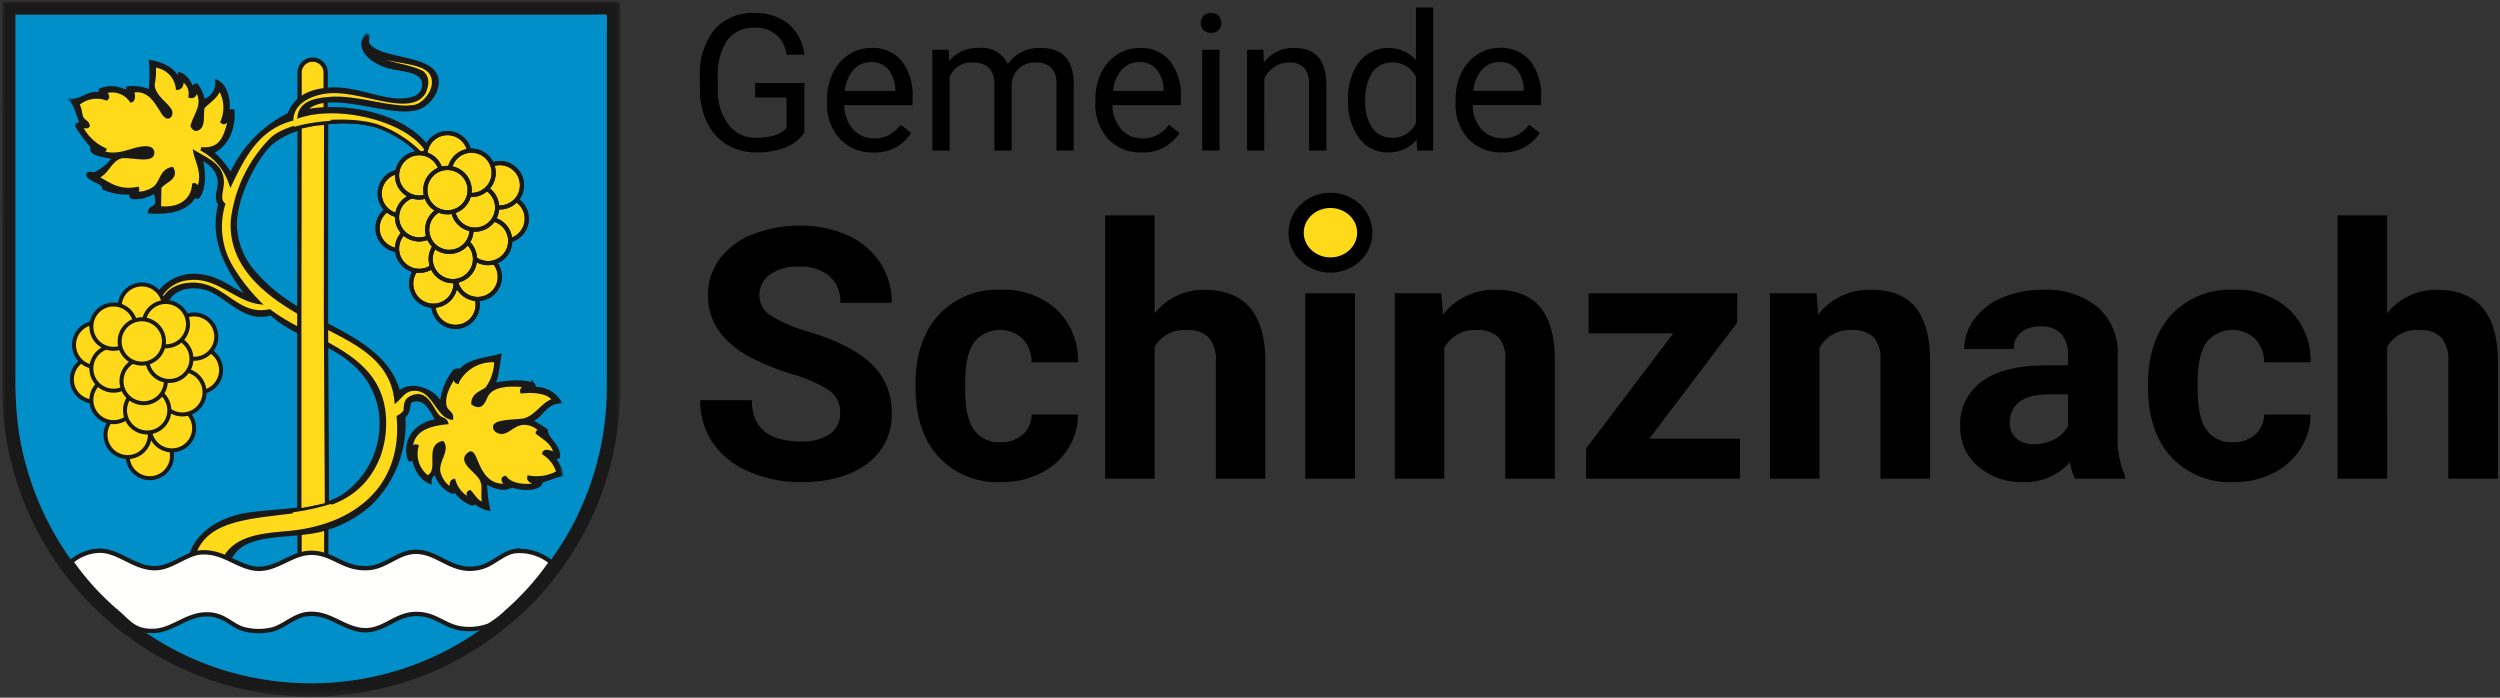 <svg xmlns="http://www.w3.org/2000/svg" xmlns:xlink="http://www.w3.org/1999/xlink" id="Gemeinde_Schinznach" data-name="Gemeinde Schinznach" width="344" height="96" viewBox="0 0 344 96"><rect x="0" y="0" width="344" height="96" fill="#333333" stroke="none"/><defs><style>.cls-1{fill:#fff;}.cls-1,.cls-3,.cls-4,.cls-5,.cls-9{fill-rule:evenodd;}.cls-2{mask:url(#mask);}.cls-3{fill:#1a1919;}.cls-4{fill:#008fc9;}.cls-12,.cls-5{fill:#ffda1a;}.cls-10,.cls-11,.cls-6,.cls-8{fill:none;stroke:#1a1919;}.cls-6{stroke-width:0.588px;}.cls-7{mask:url(#mask-2);}.cls-8{stroke-width:0.5px;}.cls-9{fill:#fffffe;}.cls-10{stroke-width:0.6px;}.cls-11{stroke-width:0.551px;}.cls-12{stroke:#000;stroke-width:2.1px;}</style><mask id="mask" x="0.294" y="0.169" width="85.035" height="95.661" maskUnits="userSpaceOnUse"><g id="logo-schinznach-b"><polygon id="logo-schinznach-a" class="cls-1" points="0.303 0.17 85.329 0.17 85.329 95.831 0.303 95.831 0.303 0.17"></polygon></g></mask><mask id="mask-2" x="8.458" y="3.972" width="70.019" height="74.074" maskUnits="userSpaceOnUse"><g id="logo-schinznach-d"><polygon id="logo-schinznach-c" class="cls-1" points="9.73 3.972 8.458 76.846 77.205 78.046 78.477 5.172 9.73 3.972"></polygon></g></mask></defs><g id="Wappen"><g class="cls-2"><path class="cls-3" d="M2.132,2.069v49.7a49.885,49.885,0,0,0,.487,7.794,41.341,41.341,0,0,0,1.638,6.66,40.774,40.774,0,0,0,13.788,19.35,40.049,40.049,0,0,0,10.638,5.922,39.08,39.08,0,0,0,6.48,1.8,39.812,39.812,0,0,0,7.577.721,40.273,40.273,0,0,0,24.751-8.388,38.568,38.568,0,0,0,8.172-8.388,42.142,42.142,0,0,0,3.186-5.094A40.8,40.8,0,0,0,83.4,55.979c.09-1.293.09-2.639.09-4.05,0-15.862,0-31.773,0-47.628,0-.7.053-1.412,0-2.088-.017-.21.034-.163-.144-.2a7.885,7.885,0,0,0-1.26,0H2.151c-.021,0-.019.028-.019.054m83.2,52.469h-.018A41.788,41.788,0,0,1,77.373,78.1a38.865,38.865,0,0,1-4.842,5.651,43.283,43.283,0,0,1-12.51,8.479,42.229,42.229,0,0,1-17.388,3.6,41.2,41.2,0,0,1-17.28-3.708,41.91,41.91,0,0,1-12.438-8.55A42.376,42.376,0,0,1,.3,54.215C.309,36.207.273,18.157.315.179H84.969c.059,0,.12,0,.18,0s.153-.046.18.054V54.538"></path></g><path class="cls-4" d="M2.151,2.015H82.089a8,8,0,0,1,1.26,0c.178.035.127-.012.144.2.053.676,0,1.385,0,2.088,0,15.855,0,31.765,0,47.628,0,1.411,0,2.757-.09,4.05a40.8,40.8,0,0,1-4.554,16.164,42.142,42.142,0,0,1-3.186,5.094,38.545,38.545,0,0,1-8.172,8.388A40.273,40.273,0,0,1,42.74,94.013a39.812,39.812,0,0,1-7.577-.721,39.08,39.08,0,0,1-6.48-1.8,40.077,40.077,0,0,1-10.638-5.922A40.774,40.774,0,0,1,4.257,66.221a41.367,41.367,0,0,1-1.638-6.66,49.885,49.885,0,0,1-.487-7.794V2.069c0-.026,0-.051.019-.054"></path><polyline class="cls-5" points="44.892 77.789 41.22 77.363 41.22 72.25 44.892 71.996 44.892 77.789"></polyline><polygon class="cls-6" points="44.892 77.789 41.22 77.363 41.22 72.25 44.892 71.996 44.892 77.789"></polygon><path class="cls-5" d="M44.81,15.26a1.793,1.793,0,1,1-3.586,0V10a1.793,1.793,0,1,1,3.586,0V15.26"></path><path class="cls-6" d="M44.81,15.26a1.793,1.793,0,1,1-3.586,0V10a1.793,1.793,0,1,1,3.586,0Z"></path><path class="cls-3" d="M50.448,4.8c.4-.041-.055.763.1,1.19,1.657,2.9,11.326,1.245,9.294,6.643a4.912,4.912,0,0,1-1.68,1.915c-3.5,2.167-13.245-3.144-16.365.794,7.647-1.5,17.527,1.786,18.239,8.018-.834-.054-.139-.3-.834-.054-.874-8.218-18.43-7.532-22.43-3.083-1.913,2.128-4.392,6.912-4.42,10.617a10.141,10.141,0,0,0,2.474,6.524c2.671,3.163,6.528,5.311,10.27,7.4,4.565,1.871,8.518,4.572,9.787,9.365,1.593-1.816,5.487-.193,5.848,1.938a8.476,8.476,0,0,1,1.852-5.044c.263-.043.642-.238.7.12,1.013-1.488,3.41-1.661,5.449-2.173-.2.993-.315,2.987-.893,3.981,1.255-.254,3.905-.665,5.529-.012a.659.659,0,0,1,.108.542,3.949,3.949,0,0,1,3.5,1.789c-2.091.172-2.4,2.032-4.046,2.63a18.619,18.619,0,0,1,2.212,1.335c.1,1.327,1.666,1.9,1.7,3.594-.363.291-.468-.292-1.057-.126a4.793,4.793,0,0,1,1.483,2.618c-1.164.21-2,.735-3.191.916.024.156.35.044.349.223-.56,1-2.9.769-4.006.362-1.1.784-2.939-.023-3.636-.6a17.142,17.142,0,0,0,.4,3.788,3.84,3.84,0,0,1-1.98-1.115c-.324.092.223.4-.242.428a5.133,5.133,0,0,1-2.436-1.987c-.281-.047.057.493-.359.318a3.988,3.988,0,0,1-2.189-2.631,1.311,1.311,0,0,0-.846,1.282c-1.389-.647-1.987-2-2.289-3.605-.262.081.011.669-.48.532-.928-2.763,1.1-5.033,3.857-5.334-.781-1.218-1.64-3.715-3.835-2.659-.246.718-.207,1.706-.859,2.037A15.335,15.335,0,0,1,50.85,69.4a16.454,16.454,0,0,1-6.059,3.351c-4.607,1.434-11.406-.095-13.249,4.305a44.461,44.461,0,0,1-5.409-.095c.688-3.453,4.281-5.71,8.342-6.227,5.17-.658,10.372-.437,13.463-3a12.049,12.049,0,0,0,4.528-10.075,10.864,10.864,0,0,0-3.98-7.847C45.5,47.052,40.33,46.06,37.31,43.129c-3.721,1.226-6.254-2.813-9.114-3.507-3.1-.752-5.838.659-5.6,4.007-.507.107-1.116-.249-1.881-.033a5.959,5.959,0,0,1,6.921-5.6c2.649.27,4.689,2.242,6.653,2.924-2.214-2.9-5.46-7.355-4.011-12.816-.7-.9-.06-1.962-.066-2.917-.011-1.759-1.256-2.8-2.645-3.5.43,1.255.7,4.129-.329,5.4-.322.073-.233-.219-.467-.224-.953,1.906-3.3,2.453-6.156,2.269.092-.594.762-.468.959-1.063.165-.5-.175-1.031-.087-1.73-1.012.355-1.759.962-3.308.806-.242-.268-.164-.233-.106-.65a7.648,7.648,0,0,1-3.754-.605c-.014-.866-1.709-.991-2.2-1.767-.064-.427.648-.116.945-.2a6.475,6.475,0,0,0,2.626-2.222c-1.022-.3-2.881-.421-3.038-1.133-.014-.415.1-.038.354-.1a17.217,17.217,0,0,1-2.414-3.175c0-.327.593-.094.595-.422-.474-1-.652-2.257-1.358-3.048,1.674.049,2.4-1.372,4.248-.79.371-.327-.395-.189-.224-.652a4.09,4.09,0,0,1,3.873.5c.064-.34-.2-.385-.1-.758a5.742,5.742,0,0,1,3.05.485,20.884,20.884,0,0,0,.071-4.1c1.881.388,3.36,1.132,3.834,2.767.271-.145.057-.751.137-1.078,1.034.359,1.374,1.334,1.843,2.193.3-.078.039-.7.482-.64a4.607,4.607,0,0,1,.9,2.176,2.6,2.6,0,0,0,1.929-2.666c1.284.656,1.647,2.619,1.455,4.238.165.289.27-.392.709-.2.134,2.588-.955,4.741-2.922,5.674a12.089,12.089,0,0,1,2.65,3.179,16.8,16.8,0,0,1,8.028-8.394c.924-2.436,3.006-3.3,5.589-3.466,3-.19,6.08,1.146,8.561,1.445,2.181.262,4.414-.2,4.389-2.084C58.3,9.6,55.642,9.714,53.547,9.172,51.605,8.668,48.873,6.924,50.448,4.8Zm7.672,5.211a2.96,2.96,0,0,1,.423,2.707c-2.832,3.167-8.724-.512-13.289-.124-2.368.2-4.982,1.372-5.125,3.8-4.583,1.239-6.55,4.967-8.388,8.818a8.292,8.292,0,0,0-4.035-4.715c3,.257,3.346-2.014,3.953-4.035-.4-.342-.557.7-1.064.3a4.983,4.983,0,0,0-.39-4.651c-.388,1.24-1.506,1.787-2.281,2.66-.255,1.075.238,2.861-.993,3.007a1.014,1.014,0,0,1-.463-.44c.382-1.5,1.707-2.853.787-4.631-.5-.335-.321.748-1.068.522a2.177,2.177,0,0,0-1.137-2.289c-.008.578-.045,1.128-.609,1.178A3.5,3.5,0,0,0,21.2,9.039a9.206,9.206,0,0,1-.163,2.59c.039,2.116,2.18,2.332,2.276,4.36-2.416-.48-1.7-4.306-5.233-3.44.3.124.383,1.205-.023,1.3A3.182,3.182,0,0,0,14.552,12.6c-.053.4.473.612.1.973a3.969,3.969,0,0,0-4.013.8c.477.573.319,1.333.671,1.955.225.4.756.5.806.987-.126.245-.838-.066-.944.2a6.768,6.768,0,0,0,3.24,3.081c-.178.124-.484.126-.594.314,1.651.647,2.9.252,4.592-.244.635-.185,2.463-.659,2.583.261.194,1.485-3.376.3-4.481.678-1.467.5-1.846,2.49-3.342,2.75,1.6.784,3.01,2.17,5.736,1.613.079.331-.209.314-.129.645a3.823,3.823,0,0,0,2.482-.712c1-.769.931-2.392,2.4-2.659.759,1.326-1.2,1.717-1.691,2.563q-.025,1.4-.049,2.807c2.575.308,4.565-.84,4.76-3.157.414-.121.534.918.7.336.768-1.837-.283-3.66-.505-4.761,1.872,1.106,3.62,1.792,3.7,3.953.039,1.122-.648,2.4.181,3.136a10.835,10.835,0,0,0,1.027,8.551,25.763,25.763,0,0,0,3.8,4.927c-3.13-.46-5.692-3.68-9.47-3.3a5.083,5.083,0,0,0-4.789,4.777c.41-.079.449.169.822.122-.068-2.683,1.841-3.882,3.952-4.035,4.712-.342,6.366,4.641,10.994,3.648,5.715,4.367,14.972,5.7,15.749,14.21a13.375,13.375,0,0,1-.686,5.6c-1.519,4-4.439,6.333-9.067,7.295-6.564,1.364-14.725.534-16.466,6.626,1.268,0,2.722.21,4.349.184,1.63-2.829,5.161-3.107,8.646-3.414,9.26-.816,16.061-6.252,15.217-15.937a2.534,2.534,0,0,0,.957-.847c0-.933.128-1.431.617-1.718,2.263-1.325,2.958,1.531,3.84,2.444.488.506.983.374,1.161.884-2.672.277-4.8,1.074-4.89,3.8.357.332.213-.744.833-.526A4.018,4.018,0,0,0,58.8,65.648c2.021-.738-.194-4.2,2.082-4.716.726,1.074-.766,2.465-.54,3.987a3.862,3.862,0,0,0,1.723,2.406c.062-.453-.041-1.064.373-1.182a4.2,4.2,0,0,0,2.073,2.521c.117-.5-.262-.784.135-.97.614.59.908,1.464,1.971,1.655-.3-1.283.092-2.249-.3-3.246-.516-1.322-3-2.057-1.7-3.7,1.823,1.289,1.517,4.467,4.864,4.4.321-.187-.655-.887.019-1.079.712.939,2.332,1.235,3.981,1.041.338-.49-.79-.469-.687-1.092a6.037,6.037,0,0,0,4.012-.686,4.681,4.681,0,0,0-1.954-2.626c.271-.643,1.4.326,1.533-.19-.338-1.3-1.472-1.885-2.425-2.635-.016-.234.418-.041.59-.1a3.023,3.023,0,0,0-2.331-1.229c-1.508-.066-2.3,1.365-3.315,1.238-.475-.06-.871-.365-.81-.77.118-.793,3.384-.671,4.132-.9,1.716-.525,2.441-2.249,4.048-2.738-.695-1.114-2.637-1.347-4.45-1.158-.14-.528.693-.493.368-.857-2.093-.18-4.137-.127-5.078,1.1-.519.679-.675,2.285-2.023,1.369.046-1.237,1.165-1.453,1.917-2.019a6.622,6.622,0,0,0,1.244-3.867,5.472,5.472,0,0,0-5.344,2.931c-.375-.058-.068-.719-.338-.87-.622.976-1.689,2.626-1.368,4.189.155.753,1,.969.913,1.636-1.993-.393-2.377-3.913-4.989-3.976-1.351-.032-1.809.839-2.615,1.575-.555-5.531-5.036-7.618-9.467-9.862-5.763-2.921-13.523-7.31-13.038-14.942a19.033,19.033,0,0,1,5.49-11.246c3-2.526,11.249-3.622,15.549-1.436,4.049,2.058,5.517,4.171,6.077,5.376.185.4-.478.029.41.063-.223-5.833-12.024-9.169-18.336-7.071.287-1.986,2.524-2.274,4.277-2.41,2.936-.226,6.545.91,9.273,1.134a7.43,7.43,0,0,0,2.471-.065c1.453-.409,3.273-2.814,2.08-4.608-1.3-1.962-6.638-1.331-8.18-3.059-.139.014-.334-.025-.355.1,1.446,1.872,5.154,1.737,7.359,2.937Z"></path><g class="cls-7"><path class="cls-8" d="M50.448,4.8c.4-.041-.055.763.1,1.19,1.657,2.9,11.326,1.245,9.294,6.643a4.912,4.912,0,0,1-1.68,1.915c-3.5,2.167-13.245-3.144-16.365.794,7.647-1.5,17.527,1.786,18.239,8.018-.834-.054-1.106-.806-.834-.054-3.229-8.943-18.43-7.532-22.43-3.083-1.913,2.128-4.392,6.912-4.42,10.617a10.169,10.169,0,0,0,2.474,6.524c2.888,3.437,6.344,5.32,10.27,7.4,4.358,2.314,8.518,4.572,9.787,9.365,1.593-1.816,5.487-.193,5.848,1.938a8.476,8.476,0,0,1,1.852-5.044c.263-.043.642-.238.7.12,1.013-1.488,3.41-1.661,5.449-2.173-.2.993-.315,2.987-.893,3.981,1.255-.254,3.905-.665,5.529-.012a.659.659,0,0,1,.108.542,3.949,3.949,0,0,1,3.5,1.789c-2.091.172-2.4,2.032-4.046,2.63a18.619,18.619,0,0,1,2.212,1.335c.1,1.327,1.666,1.9,1.7,3.594-.363.291-.468-.292-1.057-.126a4.793,4.793,0,0,1,1.483,2.618c-1.164.21-2,.735-3.191.916.024.156.35.044.349.223-.56,1-2.9.769-4.006.362-1.1.784-2.939-.023-3.636-.6a17.142,17.142,0,0,0,.4,3.788,3.84,3.84,0,0,1-1.98-1.115c-.324.092.223.4-.242.428a5.133,5.133,0,0,1-2.436-1.987c-.281-.047.057.493-.359.318a3.988,3.988,0,0,1-2.189-2.631,1.311,1.311,0,0,0-.846,1.282c-1.389-.647-1.987-2-2.289-3.605-.262.081.011.669-.48.532-.928-2.763,1.1-5.033,3.857-5.334-.781-1.218-1.64-3.715-3.835-2.659-.246.718-.207,1.706-.859,2.037A15.335,15.335,0,0,1,50.85,69.4a16.454,16.454,0,0,1-6.059,3.351c-4.607,1.434-11.406-.095-13.249,4.305a44.461,44.461,0,0,1-5.409-.095c.688-3.453,4.281-5.71,8.342-6.227,5.17-.658,10.372-.437,13.463-3a12.049,12.049,0,0,0,4.528-10.075,10.864,10.864,0,0,0-3.98-7.847C45.5,47.052,40.33,46.06,37.31,43.129c-3.721,1.226-6.254-2.813-9.114-3.507-3.1-.752-5.838.659-5.6,4.007-.507.107-1.116-.249-1.881-.033a5.959,5.959,0,0,1,6.921-5.6c2.649.27,4.689,2.242,6.653,2.924-2.214-2.9-5.46-7.355-4.011-12.816-.7-.9-.06-1.962-.066-2.917-.011-1.759-1.256-2.8-2.645-3.5.43,1.255.7,4.129-.329,5.4-.322.073-.233-.219-.467-.224-.953,1.906-3.3,2.453-6.156,2.269.092-.594.762-.468.959-1.063.165-.5-.175-1.031-.087-1.73-1.012.355-1.759.962-3.308.806-.242-.268-.164-.233-.106-.65a7.648,7.648,0,0,1-3.754-.605c-.014-.866-1.709-.991-2.2-1.767-.064-.427.648-.116.945-.2a6.475,6.475,0,0,0,2.626-2.222c-1.022-.3-2.881-.421-3.038-1.133-.014-.415.1-.038.354-.1a17.217,17.217,0,0,1-2.414-3.175c0-.327.593-.094.595-.422-.474-1-.652-2.257-1.358-3.048,1.674.049,2.4-1.372,4.248-.79.371-.327-.395-.189-.224-.652a4.09,4.09,0,0,1,3.873.5c.064-.34-.2-.385-.1-.758a5.742,5.742,0,0,1,3.05.485,20.884,20.884,0,0,0,.071-4.1c1.881.388,3.36,1.132,3.834,2.767.271-.145.057-.751.137-1.078,1.034.359,1.374,1.334,1.843,2.193.3-.078.039-.7.482-.64a4.607,4.607,0,0,1,.9,2.176,2.6,2.6,0,0,0,1.929-2.666c1.284.656,1.647,2.619,1.455,4.238.165.289.27-.392.709-.2.134,2.588-.955,4.741-2.922,5.674a12.089,12.089,0,0,1,2.65,3.179,16.8,16.8,0,0,1,8.028-8.394c.924-2.436,3.006-3.3,5.589-3.466,3-.19,6.08,1.146,8.561,1.445,2.181.262,4.414-.2,4.389-2.084C58.3,9.6,55.642,9.714,53.547,9.172,51.605,8.668,48.873,6.924,50.448,4.8Zm7.672,5.211a2.96,2.96,0,0,1,.423,2.707c-2.832,3.167-8.724-.512-13.289-.124-2.368.2-4.982,1.372-5.125,3.8-4.583,1.239-6.55,4.967-8.388,8.818a8.292,8.292,0,0,0-4.035-4.715c3,.257,3.346-2.014,3.953-4.035-.4-.342-.557.7-1.064.3a4.983,4.983,0,0,0-.39-4.651c-.388,1.24-1.506,1.787-2.281,2.66-.255,1.075.238,2.861-.993,3.007a1.014,1.014,0,0,1-.463-.44c.382-1.5,1.707-2.853.787-4.631-.5-.335-.321.748-1.068.522a2.177,2.177,0,0,0-1.137-2.289c-.008.578-.045,1.128-.609,1.178A3.5,3.5,0,0,0,21.2,9.039a9.206,9.206,0,0,1-.163,2.59c.039,2.116,2.18,2.332,2.276,4.36-2.416-.48-1.7-4.306-5.233-3.44.3.124.383,1.205-.023,1.3A3.182,3.182,0,0,0,14.552,12.6c-.053.4.473.612.1.973a3.969,3.969,0,0,0-4.013.8c.477.573.319,1.333.671,1.955.225.4.756.5.806.987-.126.245-.838-.066-.944.2a6.768,6.768,0,0,0,3.24,3.081c-.178.124-.484.126-.594.314,1.651.647,2.9.252,4.592-.244.635-.185,2.463-.659,2.583.261.194,1.485-3.376.3-4.481.678-1.467.5-1.846,2.49-3.342,2.75,1.6.784,3.01,2.17,5.736,1.613.079.331-.209.314-.129.645a3.823,3.823,0,0,0,2.482-.712c1-.769.931-2.392,2.4-2.659.759,1.326-1.2,1.717-1.691,2.563q-.025,1.4-.049,2.807c2.575.308,4.565-.84,4.76-3.157.414-.121.534.918.7.336.768-1.837-.283-3.66-.505-4.761,1.872,1.106,3.62,1.792,3.7,3.953.039,1.122-.648,2.4.181,3.136a10.835,10.835,0,0,0,1.027,8.551,25.763,25.763,0,0,0,3.8,4.927c-3.13-.46-5.692-3.68-9.47-3.3a5.083,5.083,0,0,0-4.789,4.777c.41-.079.449.169.822.122-.068-2.683,1.841-3.882,3.952-4.035,4.712-.342,6.366,4.641,10.994,3.648,5.715,4.367,14.972,5.7,15.749,14.21a13.375,13.375,0,0,1-.686,5.6c-1.519,4-4.439,6.333-9.067,7.295-6.564,1.364-14.725.534-16.466,6.626,1.268,0,2.722.21,4.349.184,1.63-2.829,5.161-3.107,8.646-3.414,9.26-.816,16.061-6.252,15.217-15.937a2.534,2.534,0,0,0,.957-.847c0-.933.128-1.431.617-1.718,2.263-1.325,2.958,1.531,3.84,2.444.488.506.983.374,1.161.884-2.672.277-4.8,1.074-4.89,3.8.357.332.213-.744.833-.526A4.018,4.018,0,0,0,58.8,65.648c2.021-.738-.194-4.2,2.082-4.716.726,1.074-.766,2.465-.54,3.987a3.862,3.862,0,0,0,1.723,2.406c.062-.453-.041-1.064.373-1.182a4.2,4.2,0,0,0,2.073,2.521c.117-.5-.262-.784.135-.97.614.59.908,1.464,1.971,1.655-.3-1.283.092-2.249-.3-3.246-.516-1.322-3-2.057-1.7-3.7,1.823,1.289,1.517,4.467,4.864,4.4.321-.187-.655-.887.019-1.079.712.939,2.332,1.235,3.981,1.041.338-.49-.79-.469-.687-1.092a6.037,6.037,0,0,0,4.012-.686,4.681,4.681,0,0,0-1.954-2.626c.271-.643,1.4.326,1.533-.19-.338-1.3-1.472-1.885-2.425-2.635-.016-.234.418-.041.59-.1a3.023,3.023,0,0,0-2.331-1.229c-1.508-.066-2.3,1.365-3.315,1.238-.475-.06-.871-.365-.81-.77.118-.793,3.384-.671,4.132-.9,1.716-.525,2.441-2.249,4.048-2.738-.695-1.114-2.637-1.347-4.45-1.158-.14-.528.693-.493.368-.857-2.093-.18-4.137-.127-5.078,1.1-.519.679-.675,2.285-2.023,1.369.046-1.237,1.165-1.453,1.917-2.019a6.622,6.622,0,0,0,1.244-3.867,5.472,5.472,0,0,0-5.344,2.931c-.375-.058-.068-.719-.338-.87-.622.976-1.689,2.626-1.368,4.189.155.753,1,.969.913,1.636-1.993-.393-2.377-3.913-4.989-3.976-1.351-.032-1.809.839-2.615,1.575-.555-5.531-4.812-7.314-9.243-9.558C39.5,42.616,31.52,37.923,32.005,30.291a19.033,19.033,0,0,1,5.49-11.246c3-2.526,12.548-3.575,16.69-1.041,1.247.763,4.358,3.6,4.918,4.809.185.4-.225.28.664.314-.224-5.833-12.26-9.248-18.572-7.15.287-1.986,2.524-2.274,4.277-2.41,2.936-.226,6.545.91,9.273,1.134a7.43,7.43,0,0,0,2.471-.065c1.453-.409,3.273-2.814,2.08-4.608-1.3-1.962-6.638-1.331-8.18-3.059-.139.014-.334-.025-.355.1C52.207,8.943,55.915,8.808,58.12,10.008Z"></path></g><path class="cls-5" d="M50.761,7.071c.021-.127.216-.088.355-.1,1.542,1.728,6.875,1.1,8.18,3.059,1.193,1.794-.627,4.2-2.08,4.608a7.43,7.43,0,0,1-2.471.065c-2.728-.224-6.337-1.36-9.273-1.134-1.753.136-3.99.424-4.277,2.41,6.312-2.1,18.1,1.061,18.326,6.894-.889-.035-.233.34-.418-.058a12.819,12.819,0,0,0-6.059-5.2c-4.527-1.525-12.551-1.09-15.549,1.436a19.033,19.033,0,0,0-5.49,11.246c-.485,7.632,7.461,11.974,13.224,14.894,4.431,2.245,8.726,4.379,9.281,9.91.806-.736,1.264-1.607,2.615-1.575,2.612.063,3,3.583,4.989,3.976.089-.667-.758-.883-.913-1.636-.321-1.563.746-3.213,1.368-4.189.27.151-.037.812.338.87a5.472,5.472,0,0,1,5.344-2.931,6.622,6.622,0,0,1-1.244,3.867c-.752.566-1.871.782-1.917,2.019,1.348.916,1.5-.69,2.023-1.369.941-1.226,2.985-1.279,5.078-1.1.325.364-.508.329-.368.857,1.813-.189,3.755.044,4.45,1.158-1.607.489-2.332,2.213-4.048,2.738-.748.229-4.014.107-4.132.9-.061.405.335.71.81.77,1.012.127,1.807-1.3,3.315-1.238a3.023,3.023,0,0,1,2.331,1.229c-.172.056-.606-.137-.59.1.953.75,2.087,1.34,2.425,2.635-.129.516-1.262-.453-1.533.19a4.681,4.681,0,0,1,1.954,2.626,6.037,6.037,0,0,1-4.012.686c-.1.623,1.025.6.687,1.092-1.649.194-3.269-.1-3.981-1.041-.674.192.3.892-.019,1.079-3.924.172-3.915-5.041-4.864-4.4-1.613,1.119,1.184,2.38,1.7,3.7.389,1-.007,1.963.3,3.246-1.063-.191-1.357-1.065-1.971-1.655-.4.186-.018.472-.135.97a4.2,4.2,0,0,1-2.073-2.521c-.414.118-.311.729-.373,1.182a3.862,3.862,0,0,1-1.723-2.406c-.226-1.522,1.266-2.913.54-3.987-2.276.512-.061,3.978-2.082,4.716a4.018,4.018,0,0,1-1.455-4.239c-.62-.218-.476.858-.833.526.094-2.729,2.218-3.526,4.89-3.8-.178-.51-.673-.378-1.161-.884-.882-.913-1.577-3.769-3.84-2.444-.489.287-.617.785-.617,1.718a2.534,2.534,0,0,1-.957.847c.844,9.685-5.957,15.121-15.217,15.937-3.485.307-7.016.585-8.646,3.414-1.627.026-3.081-.182-4.349-.184,1.741-6.092,9.9-5.262,16.466-6.626,4.628-.962,7.548-3.292,9.067-7.295a13.375,13.375,0,0,0,.686-5.6C52.053,48.5,42.8,47.168,37.081,42.8c-4.628.993-6.282-3.99-10.994-3.648-2.111.153-4.02,1.352-3.952,4.035-.373.047-.412-.2-.822-.122A5.083,5.083,0,0,1,26.1,38.289c3.778-.382,6.34,2.838,9.47,3.3a25.763,25.763,0,0,1-3.8-4.927,10.835,10.835,0,0,1-1.027-8.551c-.829-.733-.142-2.014-.181-3.136-.075-2.161-1.823-2.847-3.695-3.953.222,1.1,1.273,2.924.505,4.761-.166.582-.286-.457-.7-.336-.195,2.317-2.185,3.465-4.76,3.157q.024-1.4.049-2.807c.488-.846,2.45-1.237,1.691-2.563-1.468.267-1.395,1.89-2.4,2.659a3.823,3.823,0,0,1-2.482.712c-.08-.331.208-.314.129-.645-2.726.557-4.14-.829-5.736-1.613,1.5-.26,1.875-2.247,3.342-2.75,1.1-.379,4.675.807,4.481-.678-.12-.92-1.948-.446-2.583-.261-1.694.5-2.941.891-4.592.244.11-.188.416-.19.594-.314a6.768,6.768,0,0,1-3.24-3.081c.106-.265.818.046.944-.2-.05-.485-.581-.588-.806-.987-.352-.622-.194-1.382-.671-1.955a3.969,3.969,0,0,1,4.013-.795c.372-.361-.154-.57-.1-.973a3.182,3.182,0,0,1,3.507,1.249c.406-.091.326-1.172.023-1.3,3.535-.866,4.2,4.241,5.233,3.44.958-1.077-2.237-2.244-2.276-4.36a9.206,9.206,0,0,0,.163-2.59,3.5,3.5,0,0,1,3.239,3.081c.564-.05.6-.6.609-1.178a2.177,2.177,0,0,1,1.137,2.289c.747.226.572-.857,1.068-.522.92,1.778-.4,3.132-.787,4.631a1.014,1.014,0,0,0,.463.44c1.231-.146.738-1.932.993-3.007.775-.873,1.893-1.42,2.281-2.66a4.983,4.983,0,0,1,.39,4.651c.507.394.661-.647,1.064-.3-.607,2.021-.95,4.292-3.953,4.035a8.292,8.292,0,0,1,4.035,4.715c1.838-3.851,3.805-7.579,8.388-8.818.143-2.428,2.757-3.6,5.125-3.8,4.565-.388,11.268,3.334,13.123.066.444-1.076.483-1.98-.257-2.649-2.2-1.2-5.913-1.065-7.359-2.937"></path><path class="cls-8" d="M50.761,7.071c.021-.127.216-.088.355-.1,1.542,1.728,6.875,1.1,8.18,3.059,1.193,1.794-.627,4.2-2.08,4.608a7.43,7.43,0,0,1-2.471.065c-2.728-.224-6.337-1.36-9.273-1.134-1.753.136-3.99.424-4.277,2.41,6.312-2.1,18.113,1.238,18.336,7.071-.888-.034-.243.163-.428-.235-.56-1.2-2.931-3.8-6.833-5.33-3.535-1.388-11.777-.964-14.775,1.562a19.033,19.033,0,0,0-5.49,11.246C31.52,37.923,39.1,42.081,44.868,45,49.3,47.247,53.955,49.564,54.51,55.1c.806-.736,1.264-1.607,2.615-1.575,2.612.063,3,3.583,4.989,3.976.089-.667-.758-.883-.913-1.636-.321-1.563.746-3.213,1.368-4.189.27.151-.037.812.338.87a5.472,5.472,0,0,1,5.344-2.931,6.622,6.622,0,0,1-1.244,3.867c-.752.566-1.871.782-1.917,2.019,1.348.916,1.5-.69,2.023-1.369.941-1.226,2.985-1.279,5.078-1.1.325.364-.508.329-.368.857,1.813-.189,3.755.044,4.45,1.158-1.607.489-2.332,2.213-4.048,2.738-.748.229-4.014.107-4.132.9-.061.405.335.71.81.77,1.012.127,1.807-1.3,3.315-1.238a3.023,3.023,0,0,1,2.331,1.229c-.172.056-.606-.137-.59.1.953.75,2.087,1.34,2.425,2.635-.129.516-1.262-.453-1.533.19a4.681,4.681,0,0,1,1.954,2.626,6.037,6.037,0,0,1-4.012.686c-.1.623,1.025.6.687,1.092-1.649.194-3.269-.1-3.981-1.041-.674.192.3.892-.019,1.079-3.924.172-3.915-5.041-4.864-4.4-1.613,1.119,1.184,2.38,1.7,3.7.389,1-.007,1.963.3,3.246-1.063-.191-1.357-1.065-1.971-1.655-.4.186-.018.472-.135.97a4.2,4.2,0,0,1-2.073-2.521c-.414.118-.311.729-.373,1.182a3.862,3.862,0,0,1-1.723-2.406c-.226-1.522,1.266-2.913.54-3.987-2.276.512-.061,3.978-2.082,4.716a4.018,4.018,0,0,1-1.455-4.239c-.62-.218-.476.858-.833.526.094-2.729,2.218-3.526,4.89-3.8-.178-.51-.673-.378-1.161-.884-.882-.913-1.577-3.769-3.84-2.444-.489.287-.617.785-.617,1.718a2.534,2.534,0,0,1-.957.847c.844,9.685-5.957,15.121-15.217,15.937-3.485.307-7.016.585-8.646,3.414-1.627.026-3.081-.182-4.349-.184,1.741-6.092,9.9-5.262,16.466-6.626,4.628-.962,7.548-3.292,9.067-7.295a13.375,13.375,0,0,0,.686-5.6C52.053,48.5,42.8,47.168,37.081,42.8c-4.628.993-6.282-3.99-10.994-3.648-2.111.153-4.02,1.352-3.952,4.035-.373.047-.412-.2-.822-.122A5.083,5.083,0,0,1,26.1,38.289c3.778-.382,6.34,2.838,9.47,3.3a25.763,25.763,0,0,1-3.8-4.927,10.835,10.835,0,0,1-1.027-8.551c-.829-.733-.142-2.014-.181-3.136-.075-2.161-1.823-2.847-3.695-3.953.222,1.1,1.273,2.924.505,4.761-.166.582-.286-.457-.7-.336-.195,2.317-2.185,3.465-4.76,3.157q.024-1.4.049-2.807c.488-.846,2.45-1.237,1.691-2.563-1.468.267-1.395,1.89-2.4,2.659a3.823,3.823,0,0,1-2.482.712c-.08-.331.208-.314.129-.645-2.726.557-4.14-.829-5.736-1.613,1.5-.26,1.875-2.247,3.342-2.75,1.1-.379,4.675.807,4.481-.678-.12-.92-1.948-.446-2.583-.261-1.694.5-2.941.891-4.592.244.11-.188.416-.19.594-.314a6.768,6.768,0,0,1-3.24-3.081c.106-.265.818.046.944-.2-.05-.485-.581-.588-.806-.987-.352-.622-.194-1.382-.671-1.955a3.969,3.969,0,0,1,4.013-.795c.372-.361-.154-.57-.1-.973a3.182,3.182,0,0,1,3.507,1.249c.406-.091.326-1.172.023-1.3,3.535-.866,4.2,4.241,5.233,3.44.958-1.077-2.237-2.244-2.276-4.36a9.206,9.206,0,0,0,.163-2.59,3.5,3.5,0,0,1,3.239,3.081c.564-.05.6-.6.609-1.178a2.177,2.177,0,0,1,1.137,2.289c.747.226.572-.857,1.068-.522.92,1.778-.4,3.132-.787,4.631a1.014,1.014,0,0,0,.463.44c1.231-.146.738-1.932.993-3.007.775-.873,1.893-1.42,2.281-2.66a4.983,4.983,0,0,1,.39,4.651c.507.394.661-.647,1.064-.3-.607,2.021-.95,4.292-3.953,4.035a8.292,8.292,0,0,1,4.035,4.715c1.838-3.851,3.805-7.579,8.388-8.818.143-2.428,2.757-3.6,5.125-3.8,4.565-.388,11.268,3.334,13.123.066.444-1.076.483-1.98-.257-2.649C55.915,8.808,52.207,8.943,50.761,7.071Z"></path><polyline class="cls-5" points="44.988 69.471 43.077 69.911 41.183 70.246 41.183 43.796 41.225 17.461 43.017 17.054 44.874 16.871 44.851 43.159 44.988 69.471"></polyline><polygon class="cls-6" points="44.988 69.471 43.077 69.911 41.183 70.246 41.183 43.796 41.225 17.461 43.017 17.054 44.874 16.871 44.851 43.159 44.988 69.471"></polygon><path class="cls-9" d="M75.826,77.369a37.172,37.172,0,0,1-6.12,6.84,12.949,12.949,0,0,1-2.448,1.872,7.83,7.83,0,0,1-4.032.36c-2.318-.447-3.553-2.141-6.336-1.944s-4.339,2.623-7.344,2.16c-2.59-.4-4.369-2.472-7.272-2.16-1.738.188-3.147,1.633-4.68,2.088a8.066,8.066,0,0,1-4.248-.072c-1.755-.606-2.735-2.221-5.472-1.944-2.385.242-4.247,2.093-6.552,2.232-2.716.165-3.495-1.084-4.968-2.375A36.678,36.678,0,0,1,9.8,77.3a6.228,6.228,0,0,1,3.672-1.512c2.83-.193,5.115,2.63,8.208,2.376,2.127-.174,4.081-2.087,6.12-2.16,2.777-.1,4.5,1.642,6.84,2.16,3.035.673,5.221-1.988,7.992-2.088,3.178-.114,4.525,2.323,8.064,2.088,2.486-.164,4.138-2.282,6.624-2.232,3.2.065,5.079,3.224,9,2.088,1.539-.445,2.8-1.848,4.392-2.16a6.766,6.766,0,0,1,5.112,1.512"></path><path class="cls-10" d="M75.826,77.369a37.172,37.172,0,0,1-6.12,6.84,12.949,12.949,0,0,1-2.448,1.872,7.83,7.83,0,0,1-4.032.36c-2.318-.447-3.553-2.141-6.336-1.944s-4.339,2.623-7.344,2.16c-2.59-.4-4.369-2.472-7.272-2.16-1.738.188-3.147,1.633-4.68,2.088a8.066,8.066,0,0,1-4.248-.072c-1.755-.606-2.735-2.221-5.472-1.944-2.385.242-4.247,2.093-6.552,2.232-2.716.165-3.495-1.084-4.968-2.375A36.678,36.678,0,0,1,9.8,77.3a6.228,6.228,0,0,1,3.672-1.512c2.83-.193,5.115,2.63,8.208,2.376,2.127-.174,4.081-2.087,6.12-2.16,2.777-.1,4.5,1.642,6.84,2.16,3.035.673,5.221-1.988,7.992-2.088,3.178-.114,4.525,2.323,8.064,2.088,2.486-.164,4.138-2.282,6.624-2.232,3.2.065,5.079,3.224,9,2.088,1.539-.445,2.8-1.848,4.392-2.16A6.766,6.766,0,0,1,75.826,77.369Z"></path><path class="cls-5" d="M72.484,30.106a3.049,3.049,0,1,1-3.049-3.057,3.053,3.053,0,0,1,3.049,3.057"></path><path class="cls-6" d="M72.484,30.106a3.049,3.049,0,1,1-3.049-3.057A3.053,3.053,0,0,1,72.484,30.106Z"></path><path class="cls-11" d="M72.484,30.106a3.049,3.049,0,1,1-3.049-3.057A3.053,3.053,0,0,1,72.484,30.106Z"></path><path class="cls-5" d="M65.726,41.937a3.049,3.049,0,1,1-3.049-3.058,3.053,3.053,0,0,1,3.049,3.058"></path><path class="cls-6" d="M65.726,41.937a3.049,3.049,0,1,1-3.049-3.058A3.053,3.053,0,0,1,65.726,41.937Z"></path><path class="cls-11" d="M65.726,41.937a3.049,3.049,0,1,1-3.049-3.058A3.053,3.053,0,0,1,65.726,41.937Z"></path><path class="cls-5" d="M68.774,38.1a3.049,3.049,0,1,1-3.048-3.057A3.052,3.052,0,0,1,68.774,38.1"></path><path class="cls-6" d="M68.774,38.1a3.049,3.049,0,1,1-3.048-3.057A3.052,3.052,0,0,1,68.774,38.1Z"></path><path class="cls-11" d="M68.774,38.1a3.049,3.049,0,1,1-3.048-3.057A3.052,3.052,0,0,1,68.774,38.1Z"></path><path class="cls-5" d="M62.677,39.026a3.049,3.049,0,1,1-3.048-3.057,3.052,3.052,0,0,1,3.048,3.057"></path><path class="cls-6" d="M62.677,39.026a3.049,3.049,0,1,1-3.048-3.057A3.052,3.052,0,0,1,62.677,39.026Z"></path><path class="cls-11" d="M62.677,39.026a3.049,3.049,0,1,1-3.048-3.057A3.052,3.052,0,0,1,62.677,39.026Z"></path><path class="cls-5" d="M70.206,33.163a3.048,3.048,0,1,1-3.048-3.057,3.052,3.052,0,0,1,3.048,3.057"></path><path class="cls-6" d="M70.206,33.163a3.048,3.048,0,1,1-3.048-3.057A3.052,3.052,0,0,1,70.206,33.163Z"></path><path class="cls-11" d="M70.206,33.163a3.048,3.048,0,1,1-3.048-3.057A3.052,3.052,0,0,1,70.206,33.163Z"></path><path class="cls-5" d="M58.05,31.393A3.049,3.049,0,1,1,55,28.336a3.053,3.053,0,0,1,3.049,3.057"></path><path class="cls-6" d="M58.05,31.393A3.049,3.049,0,1,1,55,28.336,3.053,3.053,0,0,1,58.05,31.393Z"></path><path class="cls-11" d="M58.05,31.393A3.049,3.049,0,1,1,55,28.336,3.053,3.053,0,0,1,58.05,31.393Z"></path><path class="cls-5" d="M60.731,34.225a3.049,3.049,0,1,1-3.049-3.057,3.053,3.053,0,0,1,3.049,3.057"></path><path class="cls-6" d="M60.731,34.225a3.049,3.049,0,1,1-3.049-3.057A3.053,3.053,0,0,1,60.731,34.225Z"></path><path class="cls-11" d="M60.731,34.225a3.049,3.049,0,1,1-3.049-3.057A3.053,3.053,0,0,1,60.731,34.225Z"></path><path class="cls-5" d="M65.358,35.644a3.048,3.048,0,1,1-3.048-3.057,3.052,3.052,0,0,1,3.048,3.057"></path><path class="cls-6" d="M65.358,35.644a3.048,3.048,0,1,1-3.048-3.057A3.052,3.052,0,0,1,65.358,35.644Z"></path><path class="cls-11" d="M65.358,35.644a3.048,3.048,0,1,1-3.048-3.057A3.052,3.052,0,0,1,65.358,35.644Z"></path><path class="cls-5" d="M71.823,25.5a3.049,3.049,0,1,1-3.049-3.056A3.053,3.053,0,0,1,71.823,25.5"></path><path class="cls-6" d="M71.823,25.5a3.049,3.049,0,1,1-3.049-3.056A3.053,3.053,0,0,1,71.823,25.5Z"></path><path class="cls-11" d="M71.823,25.5a3.049,3.049,0,1,1-3.049-3.056A3.053,3.053,0,0,1,71.823,25.5Z"></path><path class="cls-5" d="M58.344,26.643A3.049,3.049,0,1,1,55.3,23.586a3.053,3.053,0,0,1,3.049,3.057"></path><path class="cls-6" d="M58.344,26.643A3.049,3.049,0,1,1,55.3,23.586,3.053,3.053,0,0,1,58.344,26.643Z"></path><path class="cls-11" d="M58.344,26.643A3.049,3.049,0,1,1,55.3,23.586,3.053,3.053,0,0,1,58.344,26.643Z"></path><path class="cls-5" d="M64.624,21.373a3.049,3.049,0,1,1-3.049-3.057,3.053,3.053,0,0,1,3.049,3.057"></path><path class="cls-6" d="M64.624,21.373a3.049,3.049,0,1,1-3.049-3.057A3.053,3.053,0,0,1,64.624,21.373Z"></path><path class="cls-11" d="M64.624,21.373a3.049,3.049,0,1,1-3.049-3.057A3.053,3.053,0,0,1,64.624,21.373Z"></path><path class="cls-5" d="M60.731,29.9a3.049,3.049,0,1,1-3.049-3.057A3.053,3.053,0,0,1,60.731,29.9"></path><path class="cls-6" d="M60.731,29.9a3.049,3.049,0,1,1-3.049-3.057A3.053,3.053,0,0,1,60.731,29.9Z"></path><path class="cls-11" d="M60.731,29.9a3.049,3.049,0,1,1-3.049-3.057A3.053,3.053,0,0,1,60.731,29.9Z"></path><path class="cls-5" d="M64.881,31.618a3.049,3.049,0,1,1-3.048-3.058,3.053,3.053,0,0,1,3.048,3.058"></path><path class="cls-6" d="M64.881,31.618a3.049,3.049,0,1,1-3.048-3.058A3.053,3.053,0,0,1,64.881,31.618Z"></path><path class="cls-11" d="M64.881,31.618a3.049,3.049,0,1,1-3.048-3.058A3.053,3.053,0,0,1,64.881,31.618Z"></path><path class="cls-5" d="M68.406,28.56A3.048,3.048,0,1,1,65.358,25.5a3.053,3.053,0,0,1,3.048,3.057"></path><path class="cls-6" d="M68.406,28.56A3.048,3.048,0,1,1,65.358,25.5,3.053,3.053,0,0,1,68.406,28.56Z"></path><path class="cls-11" d="M68.406,28.56A3.048,3.048,0,1,1,65.358,25.5,3.053,3.053,0,0,1,68.406,28.56Z"></path><path class="cls-5" d="M67.929,23.788a3.048,3.048,0,1,1-3.048-3.057,3.052,3.052,0,0,1,3.048,3.057"></path><path class="cls-6" d="M67.929,23.788a3.048,3.048,0,1,1-3.048-3.057A3.052,3.052,0,0,1,67.929,23.788Z"></path><path class="cls-11" d="M67.929,23.788a3.048,3.048,0,1,1-3.048-3.057A3.052,3.052,0,0,1,67.929,23.788Z"></path><path class="cls-5" d="M60.731,24.137a3.049,3.049,0,1,1-3.049-3.057,3.053,3.053,0,0,1,3.049,3.057"></path><path class="cls-6" d="M60.731,24.137a3.049,3.049,0,1,1-3.049-3.057A3.053,3.053,0,0,1,60.731,24.137Z"></path><path class="cls-11" d="M60.731,24.137a3.049,3.049,0,1,1-3.049-3.057A3.053,3.053,0,0,1,60.731,24.137Z"></path><path class="cls-5" d="M64.624,26.169a3.049,3.049,0,1,1-3.049-3.057,3.053,3.053,0,0,1,3.049,3.057"></path><path class="cls-6" d="M64.624,26.169a3.049,3.049,0,1,1-3.049-3.057A3.053,3.053,0,0,1,64.624,26.169Z"></path><path class="cls-11" d="M64.624,26.169a3.049,3.049,0,1,1-3.049-3.057A3.053,3.053,0,0,1,64.624,26.169Z"></path><path class="cls-5" d="M30.421,50.929a3.049,3.049,0,1,1-3.048-3.057,3.053,3.053,0,0,1,3.048,3.057"></path><path class="cls-11" d="M30.421,50.929a3.049,3.049,0,1,1-3.048-3.057A3.053,3.053,0,0,1,30.421,50.929Z"></path><path class="cls-5" d="M23.663,62.76A3.048,3.048,0,1,1,20.615,59.7a3.052,3.052,0,0,1,3.048,3.058"></path><path class="cls-11" d="M23.663,62.76A3.048,3.048,0,1,1,20.615,59.7,3.052,3.052,0,0,1,23.663,62.76Z"></path><path class="cls-5" d="M26.712,58.928a3.049,3.049,0,1,1-3.049-3.057,3.053,3.053,0,0,1,3.049,3.057"></path><path class="cls-11" d="M26.712,58.928a3.049,3.049,0,1,1-3.049-3.057A3.053,3.053,0,0,1,26.712,58.928Z"></path><path class="cls-5" d="M20.615,59.849a3.049,3.049,0,1,1-3.048-3.057,3.052,3.052,0,0,1,3.048,3.057"></path><path class="cls-11" d="M20.615,59.849a3.049,3.049,0,1,1-3.048-3.057A3.052,3.052,0,0,1,20.615,59.849Z"></path><path class="cls-5" d="M28.144,53.986A3.049,3.049,0,1,1,25.1,50.929a3.053,3.053,0,0,1,3.048,3.057"></path><path class="cls-11" d="M28.144,53.986A3.049,3.049,0,1,1,25.1,50.929,3.053,3.053,0,0,1,28.144,53.986Z"></path><path class="cls-5" d="M15.987,52.215a3.048,3.048,0,1,1-3.048-3.056,3.053,3.053,0,0,1,3.048,3.056"></path><path class="cls-11" d="M15.987,52.215a3.048,3.048,0,1,1-3.048-3.056A3.053,3.053,0,0,1,15.987,52.215Z"></path><path class="cls-5" d="M18.668,55.048a3.048,3.048,0,1,1-3.048-3.057,3.052,3.052,0,0,1,3.048,3.057"></path><path class="cls-11" d="M18.668,55.048a3.048,3.048,0,1,1-3.048-3.057A3.052,3.052,0,0,1,18.668,55.048Z"></path><path class="cls-5" d="M23.3,56.467a3.049,3.049,0,1,1-3.048-3.057A3.052,3.052,0,0,1,23.3,56.467"></path><path class="cls-11" d="M23.3,56.467a3.049,3.049,0,1,1-3.048-3.057A3.052,3.052,0,0,1,23.3,56.467Z"></path><path class="cls-5" d="M29.76,46.326a3.049,3.049,0,1,1-3.048-3.057,3.052,3.052,0,0,1,3.048,3.057"></path><path class="cls-11" d="M29.76,46.326a3.049,3.049,0,1,1-3.048-3.057A3.052,3.052,0,0,1,29.76,46.326Z"></path><path class="cls-5" d="M16.281,47.466a3.048,3.048,0,1,1-3.048-3.057,3.052,3.052,0,0,1,3.048,3.057"></path><path class="cls-11" d="M16.281,47.466a3.048,3.048,0,1,1-3.048-3.057A3.052,3.052,0,0,1,16.281,47.466Z"></path><path class="cls-5" d="M22.561,42.2a3.048,3.048,0,1,1-3.048-3.057A3.052,3.052,0,0,1,22.561,42.2"></path><path class="cls-11" d="M22.561,42.2a3.048,3.048,0,1,1-3.048-3.057A3.052,3.052,0,0,1,22.561,42.2Z"></path><path class="cls-5" d="M18.668,50.718a3.048,3.048,0,1,1-3.048-3.057,3.052,3.052,0,0,1,3.048,3.057"></path><path class="cls-11" d="M18.668,50.718a3.048,3.048,0,1,1-3.048-3.057A3.052,3.052,0,0,1,18.668,50.718Z"></path><path class="cls-5" d="M22.819,52.44a3.049,3.049,0,1,1-3.049-3.057,3.053,3.053,0,0,1,3.049,3.057"></path><path class="cls-11" d="M22.819,52.44a3.049,3.049,0,1,1-3.049-3.057A3.053,3.053,0,0,1,22.819,52.44Z"></path><path class="cls-5" d="M26.344,49.383A3.048,3.048,0,1,1,23.3,46.326a3.052,3.052,0,0,1,3.048,3.057"></path><path class="cls-11" d="M26.344,49.383A3.048,3.048,0,1,1,23.3,46.326,3.052,3.052,0,0,1,26.344,49.383Z"></path><path class="cls-5" d="M25.867,44.611a3.049,3.049,0,1,1-3.048-3.057,3.052,3.052,0,0,1,3.048,3.057"></path><path class="cls-11" d="M25.867,44.611a3.049,3.049,0,1,1-3.048-3.057A3.052,3.052,0,0,1,25.867,44.611Z"></path><path class="cls-5" d="M18.668,44.96A3.048,3.048,0,1,1,15.62,41.9a3.052,3.052,0,0,1,3.048,3.057"></path><path class="cls-11" d="M18.668,44.96A3.048,3.048,0,1,1,15.62,41.9,3.052,3.052,0,0,1,18.668,44.96Z"></path><path class="cls-5" d="M22.561,46.992a3.048,3.048,0,1,1-3.048-3.057,3.052,3.052,0,0,1,3.048,3.057"></path><path class="cls-11" d="M22.561,46.992a3.048,3.048,0,1,1-3.048-3.057A3.052,3.052,0,0,1,22.561,46.992Z"></path><path class="cls-3" d="M54.406,18.368l-.1-.046a1.812,1.812,0,0,0-.378-.254.073.073,0,0,0-.064,0c-.068-.035-.137-.066-.209-.095h0l-.018-.008c-.085-.032-.122.092-.058.138l.055.034c-.752-.267-1.474-.62-2.239-.852a11.146,11.146,0,0,0-3.3-.572.075.075,0,0,0,0,.15,28.133,28.133,0,0,1,3.43.616,14.583,14.583,0,0,1,2.734,1.006l.033.031A.07.07,0,0,0,54.4,18.5a.072.072,0,0,0,0-.128"></path><path class="cls-5" d="M45.252,16.376c-.756.063-1.541.131-2.3.21a19.477,19.477,0,0,0-2.245.514c-.106.024-.372.39-.268.361a20.712,20.712,0,0,1,2.282-.518c.693-.119,2.088-.286,2.79-.326.108-.006-.152-.25-.26-.241"></path><path class="cls-3" d="M43.271,17.153a4.734,4.734,0,0,0-.6.12c-.093.025-.056.16.04.145.589-.091.443-.08.633-.1.094-.012.024-.173-.072-.161"></path><path class="cls-5" d="M45.518,69.345a32.873,32.873,0,0,1-5.193,1.148c-.12.018.029.211.15.21a16.319,16.319,0,0,0,3.539-.629.087.087,0,0,0,.077.014c.141-.038,1.444-.309,1.574-.373.1-.049-.05-.406-.147-.37"></path><path class="cls-3" d="M43.491,69.531a2.3,2.3,0,0,0-.345.07c-.1.019-.194.044-.31.059-.1.013-.055.168.039.145s.163-.043.244-.062a1.4,1.4,0,0,1,.337-.017c.1,0,.132-.194.035-.195M55.539,17.8c.117.076.161.193.294.246a3.493,3.493,0,0,1,.512.3c.07.043.128.118.2.168s.175.051.252.1c-.073-.045.162.2.149.186a3.869,3.869,0,0,0,.341.24c.071.055.331-.059.272-.1a2.078,2.078,0,0,1-.45-.375c-.1-.135-.3-.139-.423-.261a.463.463,0,0,0-.15-.109c-.148-.055-.177-.123-.29-.212a.449.449,0,0,0-.173-.054c-.029-.006-.208-.194-.258-.227-.076-.049-.329.067-.271.1m-4.258-.5c.475.237,1.042.215,1.52.46.064.033.372.185.468.215a3.033,3.033,0,0,1,.769.291c.219.116.366.311.582.431.078.044.323-.074.271-.1a11.107,11.107,0,0,0-1.03-.647,6.119,6.119,0,0,0-.619-.244c-.253-.076-.5-.193-.75-.281a7.852,7.852,0,0,1-.975-.244c-.068-.034-.335.072-.236.122"></path></g><g id="Schrift"><path d="M104.074,20.973a10.7,10.7,0,0,0,3.954-.672,5.687,5.687,0,0,0,2.647-2.032h0V11.424h-6.768v2h4.32v4.191a3.747,3.747,0,0,1-1.718,1.038,8.521,8.521,0,0,1-2.422.308,4.655,4.655,0,0,1-3.884-1.852,7.943,7.943,0,0,1-1.435-4.992h0V10.591a8.467,8.467,0,0,1,1.288-5.03,4.357,4.357,0,0,1,3.749-1.737,4.065,4.065,0,0,1,4.409,3.7h2.461A6.5,6.5,0,0,0,108.5,3.292a7.079,7.079,0,0,0-4.7-1.493,6.856,6.856,0,0,0-5.531,2.32,9.815,9.815,0,0,0-1.967,6.536h0v1.628a10.515,10.515,0,0,0,.993,4.576,7.128,7.128,0,0,0,2.737,3.044A7.662,7.662,0,0,0,104.074,20.973Zm16.086,0a5.824,5.824,0,0,0,5.229-2.678h0l-1.448-1.128a5.334,5.334,0,0,1-1.525,1.358,4.13,4.13,0,0,1-2.128.513,3.767,3.767,0,0,1-2.916-1.263,4.926,4.926,0,0,1-1.2-3.313h9.395v-.987a7.712,7.712,0,0,0-1.5-5.1,5.194,5.194,0,0,0-4.2-1.782,5.544,5.544,0,0,0-3.07.917,6.146,6.146,0,0,0-2.2,2.538,8.315,8.315,0,0,0-.789,3.685h0v.435a6.874,6.874,0,0,0,1.769,4.954A6.059,6.059,0,0,0,120.16,20.973Zm3.038-8.459h-6.947a5.077,5.077,0,0,1,1.2-2.929,3.165,3.165,0,0,1,2.41-1.044,2.978,2.978,0,0,1,2.358.993,4.521,4.521,0,0,1,.975,2.8h0Zm7.472,8.2V10.591a3.173,3.173,0,0,1,3.192-1.986q2.96,0,2.96,3.025h0v9.087h2.384v-9.2a3.2,3.2,0,0,1,1.013-2.121,3.143,3.143,0,0,1,2.192-.788,2.988,2.988,0,0,1,2.281.737,3.181,3.181,0,0,1,.68,2.223h0v9.152h2.371V11.424q-.076-4.831-4.64-4.832a5.31,5.31,0,0,0-2.621.616,5.245,5.245,0,0,0-1.8,1.615,3.966,3.966,0,0,0-3.961-2.231,5.119,5.119,0,0,0-4.114,1.8h0l-.064-1.538H128.3V20.717Zm26.4.256A5.824,5.824,0,0,0,162.3,18.3h0l-1.448-1.128a5.334,5.334,0,0,1-1.525,1.358,4.13,4.13,0,0,1-2.128.513,3.767,3.767,0,0,1-2.916-1.263,4.926,4.926,0,0,1-1.2-3.313h9.4v-.987a7.712,7.712,0,0,0-1.5-5.1,5.194,5.194,0,0,0-4.2-1.782,5.546,5.546,0,0,0-3.07.917,6.146,6.146,0,0,0-2.2,2.538,8.315,8.315,0,0,0-.789,3.685h0v.435a6.874,6.874,0,0,0,1.769,4.954A6.059,6.059,0,0,0,157.074,20.973Zm3.038-8.459h-6.947a5.077,5.077,0,0,1,1.2-2.929,3.165,3.165,0,0,1,2.41-1.044,2.978,2.978,0,0,1,2.358.993,4.515,4.515,0,0,1,.975,2.8h0Zm6.524-8a1.368,1.368,0,0,0,1.051-.385,1.353,1.353,0,0,0,.359-.961,1.4,1.4,0,0,0-.359-.974,1.345,1.345,0,0,0-1.051-.4,1.323,1.323,0,0,0-1.045.4,1.416,1.416,0,0,0-.352.974,1.366,1.366,0,0,0,.352.961A1.345,1.345,0,0,0,166.636,4.516Zm1.166,16.2V6.849h-2.371V20.717Zm6.165,0V10.835a4.177,4.177,0,0,1,1.359-1.615,3.423,3.423,0,0,1,2.025-.615,2.752,2.752,0,0,1,2.1.717,3.2,3.2,0,0,1,.685,2.218h0v9.177H182.5V11.553q-.039-4.961-4.435-4.961a5.054,5.054,0,0,0-4.153,2h0l-.077-1.743H171.6V20.717Zm16.983.256a4.831,4.831,0,0,0,3.961-1.743h0l.115,1.487h2.179V1.03h-2.371V8.259a5.146,5.146,0,0,0-7.819.275,8.128,8.128,0,0,0-1.512,5.134h0v.179A8.216,8.216,0,0,0,187.022,19,4.737,4.737,0,0,0,190.95,20.973Zm.59-2.012a3.15,3.15,0,0,1-2.692-1.333,6.154,6.154,0,0,1-.974-3.691,6.779,6.779,0,0,1,.974-3.987,3.164,3.164,0,0,1,2.717-1.345,3.485,3.485,0,0,1,3.269,1.961h0v6.37A3.459,3.459,0,0,1,191.54,18.961Zm15.1,2.012a5.824,5.824,0,0,0,5.229-2.678h0l-1.448-1.128a5.334,5.334,0,0,1-1.525,1.358,4.133,4.133,0,0,1-2.128.513,3.767,3.767,0,0,1-2.916-1.263,4.931,4.931,0,0,1-1.2-3.313h9.4v-.987a7.712,7.712,0,0,0-1.5-5.1,5.194,5.194,0,0,0-4.2-1.782,5.544,5.544,0,0,0-3.07.917,6.146,6.146,0,0,0-2.2,2.538,8.315,8.315,0,0,0-.789,3.685h0v.435a6.874,6.874,0,0,0,1.769,4.954A6.059,6.059,0,0,0,206.639,20.973Zm3.037-8.459h-6.947a5.084,5.084,0,0,1,1.2-2.929,3.165,3.165,0,0,1,2.41-1.044,2.978,2.978,0,0,1,2.358.993,4.515,4.515,0,0,1,.974,2.8h0ZM110.248,66.339q5.707,0,9.08-2.536a8.262,8.262,0,0,0,3.373-6.992,8.969,8.969,0,0,0-2.76-6.7q-2.758-2.688-8.8-4.505a19.024,19.024,0,0,1-4.965-2.122,3.313,3.313,0,0,1-1.686-2.807,3.457,3.457,0,0,1,1.439-2.889,6.524,6.524,0,0,1,4.032-1.1A6.107,6.107,0,0,1,114.14,38a4.631,4.631,0,0,1,1.486,3.667H122.7a9.847,9.847,0,0,0-1.592-5.519,10.438,10.438,0,0,0-4.469-3.761,15.427,15.427,0,0,0-6.557-1.333,16.96,16.96,0,0,0-6.591,1.226,10.237,10.237,0,0,0-4.505,3.408,8.292,8.292,0,0,0-1.568,4.965q0,5.354,5.849,8.514a36.113,36.113,0,0,0,5.825,2.346,18.562,18.562,0,0,1,5.094,2.264,3.633,3.633,0,0,1,1.415,3.078,3.337,3.337,0,0,1-1.415,2.865,6.606,6.606,0,0,1-3.939,1.026q-6.792,0-6.792-5.683h-7.1a10.173,10.173,0,0,0,1.71,5.848,11.416,11.416,0,0,0,4.965,3.974A17.528,17.528,0,0,0,110.248,66.339Zm27.523,0a11.921,11.921,0,0,0,5.342-1.191,9.339,9.339,0,0,0,3.808-3.349,8.745,8.745,0,0,0,1.416-4.752h-6.392a3.635,3.635,0,0,1-1.226,2.759,4.469,4.469,0,0,1-3.066,1.038A4.16,4.16,0,0,1,134,59.122q-1.2-1.722-1.2-5.66h0v-.708q0-3.891,1.214-5.624a4.568,4.568,0,0,1,6.71-.5,4.646,4.646,0,0,1,1.226,3.22h6.392A9.649,9.649,0,0,0,145.4,42.6a10.736,10.736,0,0,0-7.676-2.723,10.947,10.947,0,0,0-8.608,3.514q-3.138,3.513-3.137,9.41h0v.448q0,6.132,3.16,9.61A11.079,11.079,0,0,0,137.771,66.339Zm21.108-.472V47.731a4.637,4.637,0,0,1,4.339-2.311,4.048,4.048,0,0,1,3.137,1.049,4.742,4.742,0,0,1,.943,3.243h0V65.867h6.816V49.523q-.119-9.645-8.42-9.645a8.5,8.5,0,0,0-6.815,3.254h0V29.642h-6.816V65.867Zm27.569,0V40.349h-6.839V65.867Zm12.287,0v-18a4.69,4.69,0,0,1,4.316-2.452,4.225,4.225,0,0,1,3.137.978,4.423,4.423,0,0,1,.943,3.149h0v16.32h6.816V49.382q-.047-4.74-2.028-7.122t-6.038-2.382a8.908,8.908,0,0,0-7.334,3.419h0l-.212-2.948H191.92V65.867Zm40.683,0v-5.5H226.942l12.1-15.99V40.349H218.593v5.519h11.651l-12,15.848v4.151Zm10.943,0v-18a4.689,4.689,0,0,1,4.316-2.452,4.224,4.224,0,0,1,3.136.978,4.423,4.423,0,0,1,.944,3.149h0v16.32h6.816V49.382q-.048-4.74-2.029-7.122t-6.037-2.382a8.909,8.909,0,0,0-7.335,3.419h0l-.212-2.948h-6.415V65.867Zm28.041.472a8.247,8.247,0,0,0,6.439-2.76,7.539,7.539,0,0,0,.684,2.288h6.886v-.4a12.209,12.209,0,0,1-1.014-5.495h0V48.91a8.292,8.292,0,0,0-2.771-6.662,11.139,11.139,0,0,0-7.488-2.37,14.088,14.088,0,0,0-5.613,1.073,9.043,9.043,0,0,0-3.868,2.959,6.847,6.847,0,0,0-1.368,4.1h6.816a2.8,2.8,0,0,1,.979-2.264,4.06,4.06,0,0,1,2.7-.826,3.573,3.573,0,0,1,2.866,1.062,4.206,4.206,0,0,1,.908,2.83h0v1.462h-3.137q-5.683.024-8.691,2.193a7.214,7.214,0,0,0-3.007,6.227,6.977,6.977,0,0,0,2.465,5.471A9.057,9.057,0,0,0,278.4,66.339Zm1.486-5.212a3.479,3.479,0,0,1-2.453-.826,2.73,2.73,0,0,1-.9-2.1h0l.024-.4q.33-3.537,5.448-3.537h2.547V58.65a4.422,4.422,0,0,1-1.887,1.8A5.872,5.872,0,0,1,279.888,61.127Zm27.475,5.212a11.918,11.918,0,0,0,5.342-1.191,9.342,9.342,0,0,0,3.809-3.349,8.744,8.744,0,0,0,1.415-4.752h-6.391a3.64,3.64,0,0,1-1.227,2.759,4.469,4.469,0,0,1-3.066,1.038,4.158,4.158,0,0,1-3.655-1.722q-1.2-1.722-1.2-5.66h0v-.708q0-3.891,1.215-5.624a4.567,4.567,0,0,1,6.709-.5,4.651,4.651,0,0,1,1.227,3.22h6.391a9.645,9.645,0,0,0-2.936-7.253,10.737,10.737,0,0,0-7.677-2.723,10.949,10.949,0,0,0-8.608,3.514q-3.137,3.513-3.137,9.41h0v.448q0,6.132,3.161,9.61A11.077,11.077,0,0,0,307.363,66.339Zm21.108-.472V47.731a4.638,4.638,0,0,1,4.339-2.311,4.047,4.047,0,0,1,3.137,1.049,4.742,4.742,0,0,1,.943,3.243h0V65.867h6.816V49.523q-.117-9.645-8.419-9.645a8.505,8.505,0,0,0-6.816,3.254h0V29.642h-6.816V65.867Z"></path><ellipse class="cls-12" cx="183.069" cy="32.018" rx="4.725" ry="4.45"></ellipse></g></svg>